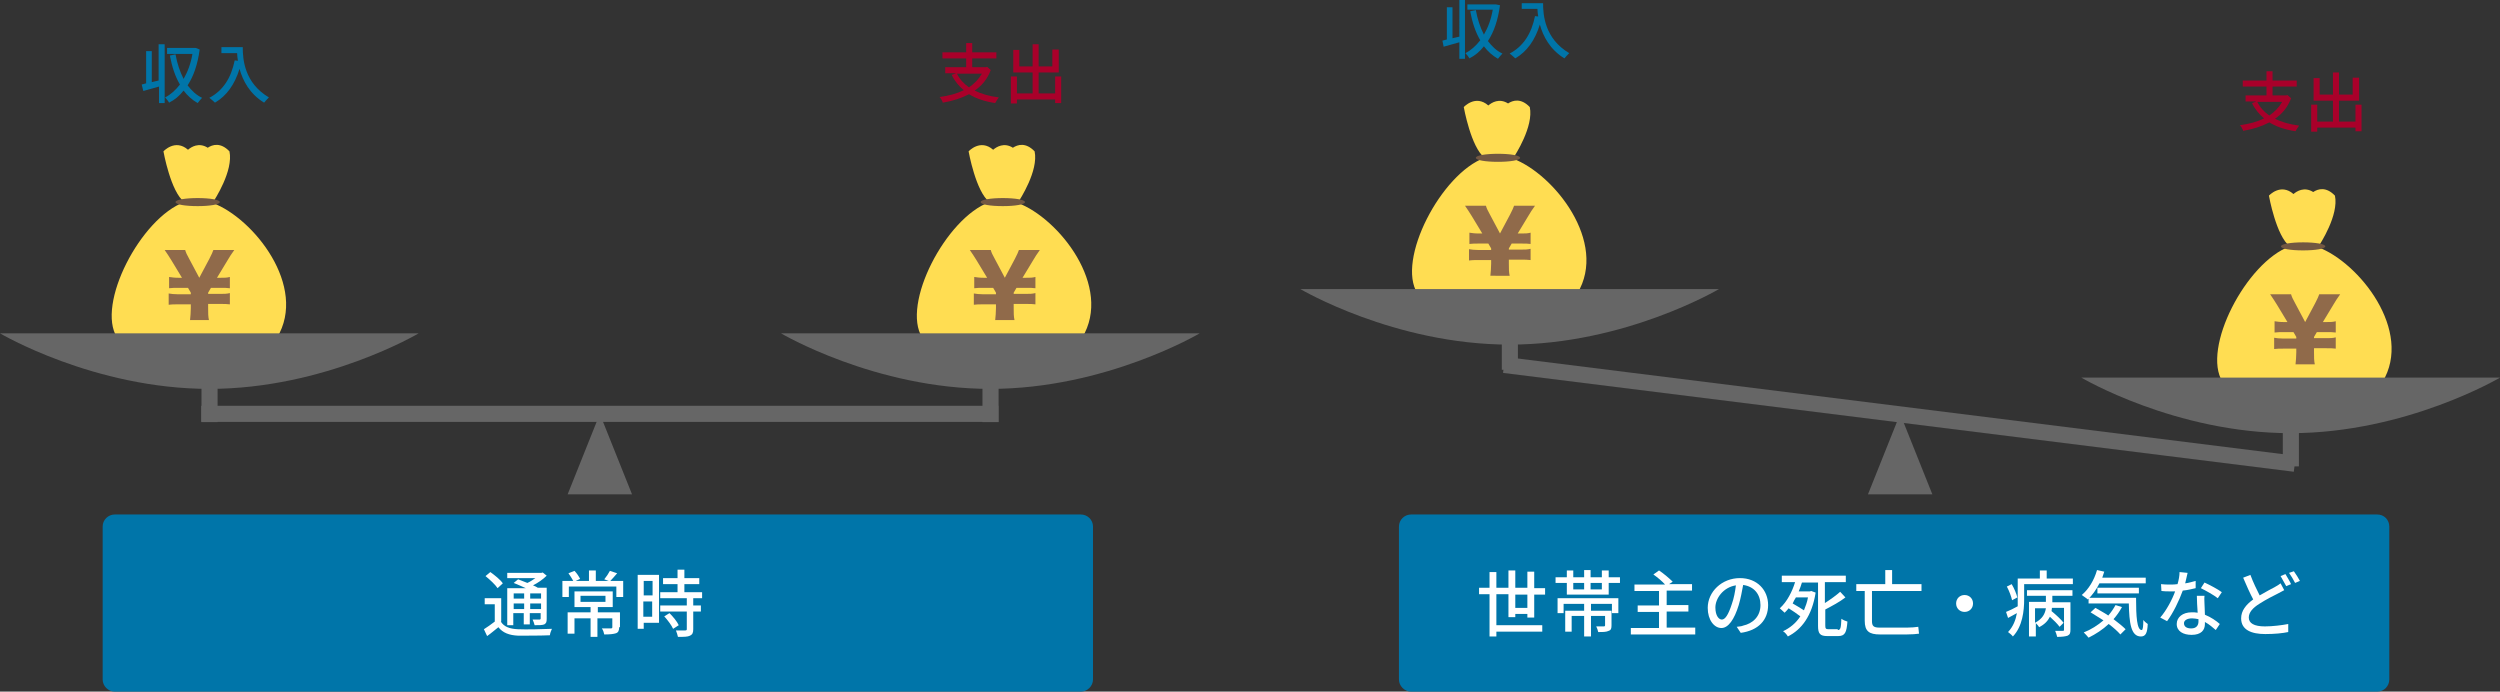 <?xml version="1.0" encoding="utf-8"?>
<!-- Generator: Adobe Illustrator 25.2.1, SVG Export Plug-In . SVG Version: 6.00 Build 0)  -->
<svg version="1.1" id="レイヤー_1" xmlns="http://www.w3.org/2000/svg" xmlns:xlink="http://www.w3.org/1999/xlink" x="0px"
	 y="0px" width="621px" height="171.8px" viewBox="0 0 621 171.8" style="enable-background:new 0 0 621 171.8;"
	 xml:space="preserve">
<rect x="0" y="0" width="621" height="171.8" fill="#333333" stroke="none"/>
<style type="text/css">
	.st0{fill:#FFDD52;}
	.st1{fill:#906A4A;}
	.st2{fill:#725742;}
	.st3{fill:#0075A9;}
	.st4{fill:#A9002A;}
	.st5{fill:#666666;}
	.st6{fill:#FFFFFF;}
	.st7{enable-background:new    ;}
	.st8{clip-path:url(#SVGID_2_);}
	.st9{fill:#D3CDBE;}
	.st10{fill:#F4F4F4;}
	.st11{fill:#EFE9D2;}
	.st12{clip-path:url(#SVGID_4_);}
	.st13{fill:#EAE1CC;}
	.st14{fill:#DDD4C1;}
	.st15{fill:#A2A2A2;}
	.st16{fill:#C1B9A5;}
	.st17{fill:#4A4840;}
	.st18{fill:#F4F0E5;}
	.st19{fill:#C6BEA6;}
	.st20{fill:#BC7373;}
	.st21{fill:#867D6E;}
	.st22{fill:#897E65;}
	.st23{fill:#958E7A;}
	.st24{fill:#7D7560;}
	.st25{fill:#E7DEC9;}
	.st26{fill:#A7A293;}
	.st27{fill:#DFDACE;}
	.st28{clip-path:url(#SVGID_6_);}
	.st29{clip-path:url(#SVGID_8_);}
	.st30{clip-path:url(#SVGID_10_);}
	.st31{clip-path:url(#SVGID_12_);}
	.st32{clip-path:url(#SVGID_14_);}
	.st33{clip-path:url(#SVGID_16_);}
	.st34{clip-path:url(#SVGID_18_);}
	.st35{clip-path:url(#SVGID_20_);}
	.st36{clip-path:url(#SVGID_22_);}
	.st37{clip-path:url(#SVGID_24_);}
	.st38{fill:#333333;}
</style>
<g>
	<g>
		<g>
			<path class="st0" d="M52.8,50.4c0.6-0.9,5.2-8,4.2-12.8c-2.2-2.3-4.2-1.7-5.4-0.9c-2.2-1.4-4.1-0.2-4.9,0.5
				c-3.2-2.8-6.1,0.4-6.1,0.4s1.8,10.1,5.2,12.6c-10.8,3.9-22,25.4-16.7,33.7c5.9,9.2,33.3,9.2,39.7,0C76.5,71.2,63,54.2,52.8,50.4z
				"/>
			<g>
				<path class="st1" d="M47.2,79.6c0.1-1.1,0.2-2,0.2-3.1v-0.9h-3.2c-1,0-1.6,0-2.3,0.1v-2.8c0.6,0.1,1.3,0.2,2.3,0.2h3.2v-0.4
					l-0.7-1.2h-2.4c-1,0-1.4,0-2.3,0.1v-2.8c0.7,0.1,1.3,0.2,2.3,0.2h0.9l-2.6-4.3c-0.4-0.7-1.3-2-1.7-2.6H46c0.2,0.7,0.4,1.1,1,2.2
					l2.5,4.7l2.5-4.7c0.6-1.2,0.8-1.6,1-2.2h5.2c-0.4,0.5-1.5,2.2-1.7,2.6l-2.6,4.3h0.9c1,0,1.5,0,2.3-0.2v2.8
					c-0.7-0.1-1.3-0.1-2.3-0.1h-2.4l-0.7,1.2V73h3.1c0.9,0,1.5,0,2.3-0.2v2.8c-0.8-0.1-1.3-0.1-2.3-0.1h-3.1v0.9
					c0,1.4,0,2.2,0.2,3.1H47.2z"/>
			</g>
			<path class="st2" d="M54.6,50.2c0,0.6-2.5,1-5.5,1c-3.1,0-5.5-0.4-5.5-1c0-0.6,2.5-1,5.5-1C52.1,49.2,54.6,49.6,54.6,50.2z"/>
		</g>
		<g>
			<path class="st3" d="M39.5,11h1.4v14.6h-1.4v-4.1c-1.4,0.4-2.8,0.8-3.9,1.1L35.2,21c0.3-0.1,0.7-0.2,1.1-0.3v-8h1.4v7.7l1.7-0.4
				V11z M49.6,12.3c-0.5,3.7-1.5,6.6-3,8.9c1,1.3,2.1,2.4,3.6,3.1c-0.3,0.3-0.8,0.9-1.1,1.3c-1.4-0.8-2.5-1.8-3.5-3.1
				c-1,1.3-2.2,2.3-3.6,3c-0.2-0.4-0.7-1-1-1.3c1.4-0.7,2.6-1.8,3.7-3.2c-1.2-2-2-4.5-2.5-7.2l1.4-0.3c0.4,2.3,1.1,4.3,2,6.1
				c1-1.7,1.8-3.8,2.2-6.2h-6.3v-1.5h6.8l0.3,0L49.6,12.3z"/>
			<path class="st3" d="M60.3,11.8c0,2.9,0.4,8.8,6.5,12.4c-0.3,0.3-0.9,0.9-1.2,1.3c-3.6-2.2-5.3-5.5-6.1-8.4
				c-1.2,3.9-3.2,6.7-6.1,8.4c-0.3-0.3-1-0.9-1.4-1.2c3.4-1.8,5.4-4.9,6.3-9.3l0.8,0.1c-0.1-0.7-0.2-1.3-0.2-1.9H55v-1.5H60.3z"/>
		</g>
		<g>
			<path class="st0" d="M252.8,50.4c0.6-0.9,5.2-8,4.2-12.8c-2.2-2.3-4.2-1.7-5.4-0.9c-2.2-1.4-4.1-0.2-4.9,0.5
				c-3.2-2.8-6.1,0.4-6.1,0.4s1.8,10.1,5.2,12.6c-10.8,3.9-22,25.4-16.7,33.7c5.9,9.2,33.3,9.2,39.7,0
				C276.5,71.2,263,54.2,252.8,50.4z"/>
			<g>
				<path class="st1" d="M247.2,79.6c0.1-1.1,0.2-2,0.2-3.1v-0.9h-3.2c-1,0-1.6,0-2.3,0.1v-2.8c0.6,0.1,1.3,0.2,2.3,0.2h3.2v-0.4
					l-0.7-1.2h-2.4c-1,0-1.4,0-2.3,0.1v-2.8c0.7,0.1,1.3,0.2,2.3,0.2h0.9l-2.6-4.3c-0.4-0.7-1.3-2-1.7-2.6h5.2
					c0.2,0.7,0.4,1.1,1,2.2l2.5,4.7l2.5-4.7c0.6-1.2,0.8-1.6,1-2.2h5.2c-0.4,0.5-1.5,2.2-1.7,2.6l-2.6,4.3h0.9c1,0,1.5,0,2.3-0.2
					v2.8c-0.7-0.1-1.3-0.1-2.3-0.1h-2.4l-0.7,1.2V73h3.1c0.9,0,1.5,0,2.3-0.2v2.8c-0.8-0.1-1.3-0.1-2.3-0.1h-3.1v0.9
					c0,1.4,0,2.2,0.2,3.1H247.2z"/>
			</g>
			<path class="st2" d="M254.6,50.2c0,0.6-2.5,1-5.5,1c-3.1,0-5.5-0.4-5.5-1c0-0.6,2.5-1,5.5-1C252.1,49.2,254.6,49.6,254.6,50.2z"
				/>
		</g>
		<g>
			<path class="st4" d="M246.1,17.4c-0.8,2.2-2.2,3.9-4,5.1c1.6,0.8,3.6,1.4,6,1.7c-0.3,0.4-0.7,1-0.9,1.4c-2.6-0.4-4.7-1.1-6.5-2.2
				c-1.9,1-4.1,1.7-6.5,2.1c-0.1-0.4-0.5-1.1-0.8-1.4c2.2-0.3,4.2-0.8,6-1.7c-1.2-1-2.3-2.3-3-3.8l1.1-0.4h-2.7v-1.5h5.2v-2.2h-5.9
				v-1.5h5.9v-2.3h1.5v2.3h6v1.5h-6v2.2h3.4l0.3-0.1L246.1,17.4z M237.7,18.3c0.7,1.4,1.7,2.5,3,3.4c1.3-0.9,2.4-2,3.2-3.4H237.7z"
				/>
			<path class="st4" d="M263.6,19v6.6h-1.5v-0.9h-9.5v1h-1.5V19h1.5v4.2h3.9V18h-4.8v-5.6h1.5v4.1h3.3V11h1.5v5.5h3.4v-4.2h1.6V18
				h-5v5.2h4.1V19H263.6z"/>
		</g>
		<path class="st5" d="M104,82.8c0,0-23.3,13.8-52,13.8S0,82.8,0,82.8H104z"/>
		<path class="st5" d="M298,82.8c0,0-23.3,13.8-52,13.8s-52-13.8-52-13.8H298z"/>
		<polygon class="st5" points="149,102.8 141,122.8 157,122.8 		"/>
		<rect x="50" y="100.8" class="st5" width="198" height="4"/>
		
			<rect x="45" y="95.8" transform="matrix(-1.836970e-16 1 -1 -1.836970e-16 149.849 45.849)" class="st5" width="14" height="4"/>
		
			<rect x="239" y="95.8" transform="matrix(-1.836970e-16 1 -1 -1.836970e-16 343.849 -148.151)" class="st5" width="14" height="4"/>
	</g>
	<g>
		<g>
			<path class="st3" d="M271.5,168.8c0,1.6-1.4,3-3,3h-240c-1.6,0-3-1.4-3-3v-38c0-1.7,1.4-3,3-3h240c1.6,0,3,1.3,3,3V168.8z"/>
		</g>
		<g>
			<path class="st6" d="M124.4,154.4c0.8,1.3,2.2,1.8,4.2,1.9c2,0.1,6.2,0,8.5-0.1c-0.2,0.4-0.5,1.2-0.5,1.6
				c-2.1,0.1-5.9,0.1-7.9,0.1c-2.2-0.1-3.8-0.7-4.9-2.1c-0.9,0.7-1.8,1.5-2.8,2.2l-0.8-1.7c0.8-0.5,1.8-1.2,2.7-1.9v-4.3h-2.5v-1.5
				h4.1V154.4z M123.6,146.1c-0.6-0.9-1.9-2.1-3-3l1.2-1c1.1,0.8,2.5,1.9,3.1,2.8L123.6,146.1z M127.6,155.3h-1.6v-9.2h4.6
				c-1-0.5-2.1-0.9-3-1.3l1.1-0.9c0.7,0.3,1.5,0.6,2.3,0.9c0.7-0.3,1.4-0.8,2-1.2h-7v-1.3h8.5l0.3-0.1l1,0.8
				c-0.9,0.9-2.2,1.8-3.4,2.4c0.5,0.2,0.9,0.4,1.2,0.6h2.2v7.7c0,0.8-0.1,1.1-0.6,1.4c-0.5,0.2-1.3,0.2-2.4,0.2
				c-0.1-0.4-0.3-1-0.5-1.4c0.8,0,1.4,0,1.7,0c0.2,0,0.3-0.1,0.3-0.3v-1.3h-2.7v2.8h-1.5v-2.8h-2.6V155.3z M127.6,147.4v1.3h2.6
				v-1.3H127.6z M130.2,151.3v-1.4h-2.6v1.4H130.2z M134.4,147.4h-2.7v1.3h2.7V147.4z M134.4,151.3v-1.4h-2.7v1.4H134.4z"/>
			<path class="st6" d="M154.8,144.3v4h-1.7v-2.6h-11.8v2.6h-1.6v-4h2.7c-0.3-0.6-0.8-1.3-1.2-1.9l1.5-0.6c0.6,0.6,1.1,1.4,1.4,2
				l-1.1,0.5h3.3v-2.6h1.7v2.6h3.2l-1.1-0.4c0.5-0.6,1.1-1.5,1.4-2.1l1.8,0.6c-0.6,0.7-1.2,1.4-1.7,1.9H154.8z M153.8,155.8
				c0,0.8-0.2,1.3-0.8,1.5c-0.6,0.2-1.5,0.3-2.9,0.3c-0.1-0.5-0.3-1.1-0.6-1.5c1,0,1.9,0,2.2,0c0.3,0,0.4-0.1,0.4-0.3v-2.2h-3.7v4.6
				h-1.7v-4.6h-4v3.8h-1.7v-5.3h5.7v-1.3h-4v-3.9h9.5v3.9h-3.7v1.3h5.5V155.8z M144.2,149.5h6.2V148h-6.2V149.5z"/>
			<path class="st6" d="M163.6,154.7h-3.7v1.5h-1.5v-13.4h5.3V154.7z M159.9,144.3v3.6h2.2v-3.6H159.9z M162,153.2v-3.8h-2.2v3.8
				H162z M172.2,148.6v1.8h1.9v1.5h-1.9v4.4c0,0.9-0.2,1.3-0.8,1.6c-0.6,0.3-1.5,0.3-3,0.3c-0.1-0.5-0.3-1.1-0.5-1.6c1,0,2,0,2.3,0
				c0.3,0,0.4-0.1,0.4-0.3v-4.4H164v-1.5h6.6v-1.8h-6.6v-1.5h4.3v-2h-3.6v-1.5h3.6v-2.1h1.7v2.1h3.7v1.5h-3.7v2h4.4v1.5H172.2z
				 M166.3,152.3c0.9,0.9,1.9,2.1,2.3,3l-1.4,0.9c-0.4-0.9-1.3-2.1-2.2-3.1L166.3,152.3z"/>
		</g>
	</g>
	<g>
		<g>
			<path class="st3" d="M593.5,168.8c0,1.6-1.3,3-3,3h-240c-1.6,0-3-1.4-3-3v-38c0-1.7,1.4-3,3-3h240c1.7,0,3,1.3,3,3V168.8z"/>
		</g>
		<g>
			<path class="st6" d="M379.4,153.3v-0.8h-3v0.8h-1.7v-5.7h-3v7.7h11.4v1.6h-11.4v1.2h-1.7v-10.5h-2.6v-1.6h2.6v-3.9h1.7v3.9h3
				v-4.3h1.7v4.3h3V142h1.7v4.1h2.7v1.6h-2.7v5.7H379.4z M379.4,151v-3.3h-3v3.3H379.4z"/>
			<path class="st6" d="M402.4,143.4v1.4h-2.8v2.9h-10.4v-2.9h-2.8v-1.4h2.8v-1.7h1.6v1.7h2.7v-1.8h1.6v1.8h2.8v-1.7h1.7v1.7H402.4z
				 M386.8,148.6H402v3.7h-1.6V150h-5.2v1.7h5.1v3.6c0,0.8-0.1,1.2-0.7,1.4c-0.6,0.3-1.4,0.3-2.6,0.3c-0.1-0.5-0.3-1-0.5-1.4
				c0.9,0,1.7,0,1.9,0c0.2,0,0.3-0.1,0.3-0.3V153h-3.5v5.1h-1.7V153h-3.1v3.9h-1.6v-5.2h4.7V150h-5.1v2.3h-1.5V148.6z M390.8,146.4
				h2.7v-1.6h-2.7V146.4z M397.9,144.8h-2.8v1.6h2.8V144.8z"/>
			<path class="st6" d="M421.1,156v1.6h-16V156h7v-4h-5.3v-1.6h5.3v-3.6H406v-1.6h7.6c-0.7-0.8-1.9-1.8-2.9-2.5l1.4-1
				c1.2,0.8,2.6,2,3.4,2.8l-0.9,0.6h5.7v1.6H414v3.6h5.4v1.6H414v4H421.1z"/>
			<path class="st6" d="M431.4,155.7c0.6-0.1,1.2-0.1,1.6-0.3c2.3-0.5,4.3-2.2,4.3-5.1c0-2.6-1.5-4.6-4.3-5c-0.3,1.6-0.6,3.3-1.1,5
				c-1.1,3.6-2.6,5.7-4.3,5.7c-1.8,0-3.4-2-3.4-5c0-4,3.5-7.4,8-7.4c4.3,0,7,3,7,6.7c0,3.7-2.4,6.3-6.8,6.9L431.4,155.7z M430.2,150
				c0.5-1.4,0.8-3,1-4.6c-3.2,0.5-5.1,3.3-5.1,5.5c0,2.1,0.9,3,1.6,3C428.5,153.9,429.3,152.8,430.2,150z"/>
			<path class="st6" d="M456.5,156.5c0.7,0,0.8-0.5,0.9-2.8c0.4,0.3,1.1,0.6,1.5,0.7c-0.2,2.7-0.6,3.6-2.3,3.6h-2.7
				c-1.8,0-2.3-0.6-2.3-2.5v-10.8h-4.2l0.2,0c-0.2,0.7-0.5,1.5-0.8,2.2h2.8l0.3-0.1l1.1,0.4c-0.9,5.8-3.5,9.2-6.9,10.9
				c-0.2-0.4-0.8-1.1-1.2-1.3c1.7-0.8,3.2-2,4.3-3.7c-0.8-0.6-1.9-1.4-2.9-2c-0.3,0.4-0.7,0.8-1,1.1c-0.3-0.3-0.9-0.8-1.2-1.1
				c1.8-1.6,3.1-4.2,3.8-6.5h-3.3V143h15.9v1.6h-5.2v5.2c1.4-0.9,2.8-1.9,3.8-2.8l1.3,1.4c-1.4,1.1-3.3,2.1-5,3v3.9
				c0,0.8,0.1,1,0.8,1H456.5z M446.1,148.4c-0.3,0.5-0.6,1-0.8,1.5c0.9,0.5,2,1.2,2.8,1.7c0.4-1,0.8-2,1-3.2H446.1z"/>
			<path class="st6" d="M465,146.8v7.5c0,1.2,0.4,1.6,1.9,1.6h6.8c0.9,0,2.2-0.1,2.8-0.2c0.1,0.5,0.1,1.3,0.2,1.7
				c-0.5,0.1-1.9,0.2-3.1,0.2h-6.6c-2.7,0-3.8-0.8-3.8-3.4v-7.4h-2.1v-1.7h7.2v-3.5h1.7v3.5h7.3v1.7H465z"/>
			<path class="st6" d="M488,147.8c1.2,0,2.1,0.9,2.1,2.1s-0.9,2.1-2.1,2.1s-2.1-0.9-2.1-2.1S486.8,147.8,488,147.8z"/>
			<path class="st6" d="M514.9,143.6v1.5h-12.1v3.8c0,2.8-0.4,6.7-2.8,9.2c-0.2-0.3-0.9-0.9-1.2-1.1c1.3-1.4,1.9-3,2.2-4.7
				c-0.7,0.4-1.5,0.8-2.2,1.2l-0.5-1.5c0.8-0.3,1.8-0.8,2.9-1.4c0-0.6,0-1.1,0-1.6v-5.3h5.5v-2h1.7v2H514.9z M499.8,149.1
				c-0.2-0.9-0.7-2.3-1.3-3.4l1.2-0.6c0.6,1,1.2,2.4,1.4,3.3L499.8,149.1z M503.6,146.6h11.2v1.4h-5v1.6h4.5v6.8
				c0,0.8-0.1,1.2-0.7,1.5c-0.6,0.2-1.4,0.3-2.6,0.3c-0.1-0.4-0.3-1.1-0.5-1.5c0.8,0,1.7,0,1.9,0c0.3,0,0.3-0.1,0.3-0.3v-5.4h-3
				c0,0.3-0.1,0.6-0.1,0.8c1.1,0.9,2.4,2.1,3,2.9l-1,1c-0.5-0.7-1.5-1.7-2.4-2.5c-0.5,1-1.3,1.9-2.7,2.6c-0.1-0.3-0.5-0.7-0.8-1v3.3
				H504v-8.6h4.2V148h-4.7V146.6z M505.5,154.7c1.9-1,2.5-2.3,2.7-3.6h-2.7V154.7z"/>
			<path class="st6" d="M521.5,144.9c-0.8,1.6-1.8,3-2.9,4c-0.3-0.3-1.1-0.8-1.5-1.1c1.7-1.4,3.1-3.7,3.8-6.2l1.8,0.4
				c-0.2,0.5-0.3,1-0.5,1.5H533v1.4H521.5z M527.1,150.8c-0.6,1.1-1.3,2.1-2.1,3c1.2,0.9,2.3,1.8,3,2.5l-1.3,1.3
				c-0.7-0.8-1.7-1.7-2.9-2.6c-1.5,1.4-3.2,2.5-5,3.4c-0.2-0.3-0.9-1-1.2-1.3c1.8-0.7,3.5-1.8,4.9-3c-1.1-0.7-2.2-1.4-3.2-2l1.2-1.1
				c1,0.6,2.2,1.2,3.2,1.9c0.7-0.8,1.3-1.7,1.8-2.6L527.1,150.8z M530.6,148.6c0,4.5,0.2,7.9,1.4,7.9c0.3,0,0.4-1,0.4-2.5
				c0.3,0.4,0.8,0.8,1.1,1c-0.1,2.2-0.5,3.1-1.7,3.1c-2.5,0-2.9-3.4-3-8.2h-10v-1.4H530.6z M521,147.4v-1.4h10.3v1.4H521z"/>
			<path class="st6" d="M545.4,146.1c-0.9,0.2-2,0.5-3.2,0.6c-0.9,2.5-2.4,5.6-3.9,7.6l-1.7-0.9c1.5-1.7,3-4.5,3.7-6.5
				c-0.4,0-0.8,0-1.3,0c-0.7,0-1.4,0-2.1-0.1l-0.1-1.7c0.7,0.1,1.5,0.1,2.3,0.1c0.6,0,1.2,0,1.8-0.1c0.3-1,0.5-2.1,0.5-3l2,0.2
				c-0.1,0.6-0.4,1.6-0.6,2.6c0.9-0.1,1.8-0.4,2.6-0.6L545.4,146.1z M547.6,148c-0.1,0.8,0,1.4,0,2.1c0,0.6,0.1,1.6,0.1,2.6
				c1.5,0.6,2.8,1.5,3.7,2.3l-1,1.5c-0.7-0.6-1.6-1.4-2.7-2v0.5c0,1.5-0.9,2.7-3.3,2.7c-2.1,0-3.7-0.9-3.7-2.7
				c0-1.7,1.5-2.9,3.7-2.9c0.5,0,1,0,1.5,0.1c-0.1-1.4-0.2-3.1-0.2-4.2H547.6z M546.1,153.8c-0.5-0.1-1.1-0.2-1.6-0.2
				c-1.2,0-2,0.5-2,1.2c0,0.8,0.6,1.3,1.8,1.3c1.3,0,1.8-0.8,1.8-1.7C546.1,154.2,546.1,154,546.1,153.8z M550.9,148.6
				c-1-0.8-3-1.9-4.2-2.5l0.9-1.4c1.3,0.6,3.4,1.7,4.3,2.4L550.9,148.6z"/>
			<path class="st6" d="M567.4,146.6c-0.5,0.3-1,0.5-1.5,0.8c-1.2,0.6-3,1.5-4.7,2.6c-1.6,1-2.6,2.1-2.6,3.4c0,1.4,1.3,2.2,4,2.2
				c1.9,0,4.3-0.3,5.8-0.6l0,2c-1.4,0.3-3.4,0.5-5.7,0.5c-3.4,0-6-1-6-3.9c0-1.9,1.2-3.4,3-4.7c-0.8-1.5-1.7-3.5-2.5-5.4l1.8-0.7
				c0.7,1.9,1.6,3.7,2.3,5.1c1.5-0.9,2.9-1.6,3.8-2.1c0.6-0.3,1-0.6,1.4-0.9L567.4,146.6z M567.7,142.6c0.4,0.7,1.1,1.8,1.4,2.5
				l-1.2,0.5c-0.4-0.7-1-1.8-1.4-2.5L567.7,142.6z M569.8,141.9c0.5,0.7,1.2,1.8,1.5,2.4l-1.2,0.5c-0.4-0.8-1-1.8-1.5-2.5
				L569.8,141.9z"/>
		</g>
	</g>
	<g>
		<g>
			<path class="st0" d="M375.8,39.4c0.6-0.9,5.2-8,4.2-12.8c-2.2-2.3-4.2-1.7-5.4-0.9c-2.2-1.4-4.1-0.2-4.9,0.5
				c-3.2-2.8-6.1,0.4-6.1,0.4s1.8,10.1,5.2,12.6c-10.8,3.9-22,25.4-16.7,33.7c5.9,9.2,33.3,9.2,39.7,0
				C399.5,60.2,386,43.2,375.8,39.4z"/>
			<g>
				<path class="st1" d="M370.2,68.6c0.1-1.1,0.2-2,0.2-3.1v-0.9h-3.2c-1,0-1.6,0-2.3,0.1v-2.8c0.6,0.1,1.3,0.2,2.3,0.2h3.2v-0.4
					l-0.7-1.2h-2.4c-1,0-1.4,0-2.3,0.1v-2.8c0.7,0.1,1.3,0.2,2.3,0.2h0.9l-2.6-4.3c-0.4-0.7-1.3-2-1.7-2.6h5.2
					c0.2,0.7,0.4,1.1,1,2.2l2.5,4.7l2.5-4.7c0.6-1.2,0.8-1.6,1-2.2h5.2c-0.4,0.5-1.5,2.2-1.7,2.6l-2.6,4.3h0.9c1,0,1.5,0,2.3-0.2
					v2.8c-0.7-0.1-1.3-0.1-2.3-0.1h-2.4l-0.7,1.2V62h3.1c0.9,0,1.5,0,2.3-0.2v2.8c-0.8-0.1-1.3-0.1-2.3-0.1h-3.1v0.9
					c0,1.4,0,2.2,0.2,3.1H370.2z"/>
			</g>
			<path class="st2" d="M377.6,39.2c0,0.6-2.5,1-5.5,1c-3.1,0-5.5-0.4-5.5-1c0-0.6,2.5-1,5.5-1C375.1,38.2,377.6,38.6,377.6,39.2z"
				/>
		</g>
		<g>
			<path class="st3" d="M362.5,0h1.4v14.6h-1.4v-4.1c-1.4,0.4-2.8,0.8-3.9,1.1l-0.3-1.5c0.3-0.1,0.7-0.2,1.1-0.3v-8h1.4v7.7l1.7-0.4
				V0z M372.6,1.3c-0.5,3.7-1.5,6.6-3,8.9c1,1.3,2.1,2.4,3.6,3.1c-0.3,0.3-0.8,0.9-1.1,1.3c-1.4-0.8-2.5-1.8-3.5-3.1
				c-1,1.3-2.2,2.3-3.6,3c-0.2-0.4-0.7-1-1-1.3c1.4-0.7,2.6-1.8,3.7-3.2c-1.2-2-2-4.5-2.5-7.2l1.4-0.3c0.4,2.3,1.1,4.3,2,6.1
				c1-1.7,1.8-3.8,2.2-6.2h-6.3V1.1h6.8l0.3,0L372.6,1.3z"/>
			<path class="st3" d="M383.3,0.8c0,2.9,0.4,8.8,6.5,12.4c-0.3,0.3-0.9,0.9-1.2,1.3c-3.6-2.2-5.3-5.5-6.1-8.4
				c-1.2,3.9-3.2,6.7-6.1,8.4c-0.3-0.3-1-0.9-1.4-1.2c3.4-1.8,5.4-4.9,6.3-9.3l0.8,0.1c-0.1-0.7-0.2-1.3-0.2-1.9H378V0.8H383.3z"/>
		</g>
		<g>
			<path class="st0" d="M575.8,61.4c0.6-0.9,5.2-8,4.2-12.8c-2.2-2.3-4.2-1.7-5.4-0.9c-2.2-1.4-4.1-0.2-4.9,0.5
				c-3.2-2.8-6.1,0.4-6.1,0.4s1.8,10.1,5.2,12.6c-10.8,3.9-22,25.4-16.7,33.7c5.9,9.2,33.3,9.2,39.7,0
				C599.5,82.2,586,65.2,575.8,61.4z"/>
			<g>
				<path class="st1" d="M570.2,90.6c0.1-1.1,0.2-2,0.2-3.1v-0.9h-3.2c-1,0-1.6,0-2.3,0.1v-2.8c0.6,0.1,1.3,0.2,2.3,0.2h3.2v-0.4
					l-0.7-1.2h-2.4c-1,0-1.4,0-2.3,0.1v-2.8c0.7,0.1,1.3,0.2,2.3,0.2h0.9l-2.6-4.3c-0.4-0.7-1.3-2-1.7-2.6h5.2
					c0.2,0.7,0.4,1.1,1,2.2l2.5,4.7l2.5-4.7c0.6-1.2,0.8-1.6,1-2.2h5.2c-0.4,0.5-1.5,2.2-1.7,2.6l-2.6,4.3h0.9c1,0,1.5,0,2.3-0.2
					v2.8c-0.7-0.1-1.3-0.1-2.3-0.1h-2.4l-0.7,1.2V84h3.1c0.9,0,1.5,0,2.3-0.2v2.8c-0.8-0.1-1.3-0.1-2.3-0.1h-3.1v0.9
					c0,1.4,0,2.2,0.2,3.1H570.2z"/>
			</g>
			<path class="st2" d="M577.6,61.2c0,0.6-2.5,1-5.5,1c-3.1,0-5.5-0.4-5.5-1c0-0.6,2.5-1,5.5-1C575.1,60.2,577.6,60.6,577.6,61.2z"
				/>
		</g>
		<g>
			<path class="st4" d="M569.1,24.4c-0.8,2.2-2.2,3.9-4,5.1c1.6,0.8,3.6,1.4,6,1.7c-0.3,0.4-0.7,1-0.9,1.4c-2.6-0.4-4.7-1.1-6.5-2.2
				c-1.9,1-4.1,1.7-6.5,2.1c-0.1-0.4-0.5-1.1-0.8-1.4c2.2-0.3,4.2-0.8,6-1.7c-1.2-1-2.3-2.3-3-3.8l1.1-0.4h-2.7v-1.5h5.2v-2.2h-5.9
				v-1.5h5.9v-2.3h1.5v2.3h6v1.5h-6v2.2h3.4l0.3-0.1L569.1,24.4z M560.7,25.3c0.7,1.4,1.7,2.5,3,3.4c1.3-0.9,2.4-2,3.2-3.4H560.7z"
				/>
			<path class="st4" d="M586.6,26v6.6h-1.5v-0.9h-9.5v1h-1.5V26h1.5v4.2h3.9V25h-4.8v-5.6h1.5v4.1h3.3V18h1.5v5.5h3.4v-4.2h1.6V25
				h-5v5.2h4.1V26H586.6z"/>
		</g>
		<path class="st5" d="M427,71.8c0,0-23.3,13.8-52,13.8s-52-13.8-52-13.8H427z"/>
		<path class="st5" d="M621,93.8c0,0-23.3,13.8-52,13.8s-52-13.8-52-13.8H621z"/>
		<polygon class="st5" points="472,102.8 464,122.8 480,122.8 		"/>
		<rect x="373" y="100.8" transform="matrix(0.992 0.124 -0.124 0.992 16.343 -57.584)" class="st5" width="198" height="4"/>
		
			<rect x="368" y="82.8" transform="matrix(-1.836970e-16 1 -1 -1.836970e-16 459.849 -290.151)" class="st5" width="14" height="4"/>
		
			<rect x="562" y="106.8" transform="matrix(-1.836970e-16 1 -1 -1.836970e-16 677.849 -460.151)" class="st5" width="14" height="4"/>
	</g>
</g>
</svg>
